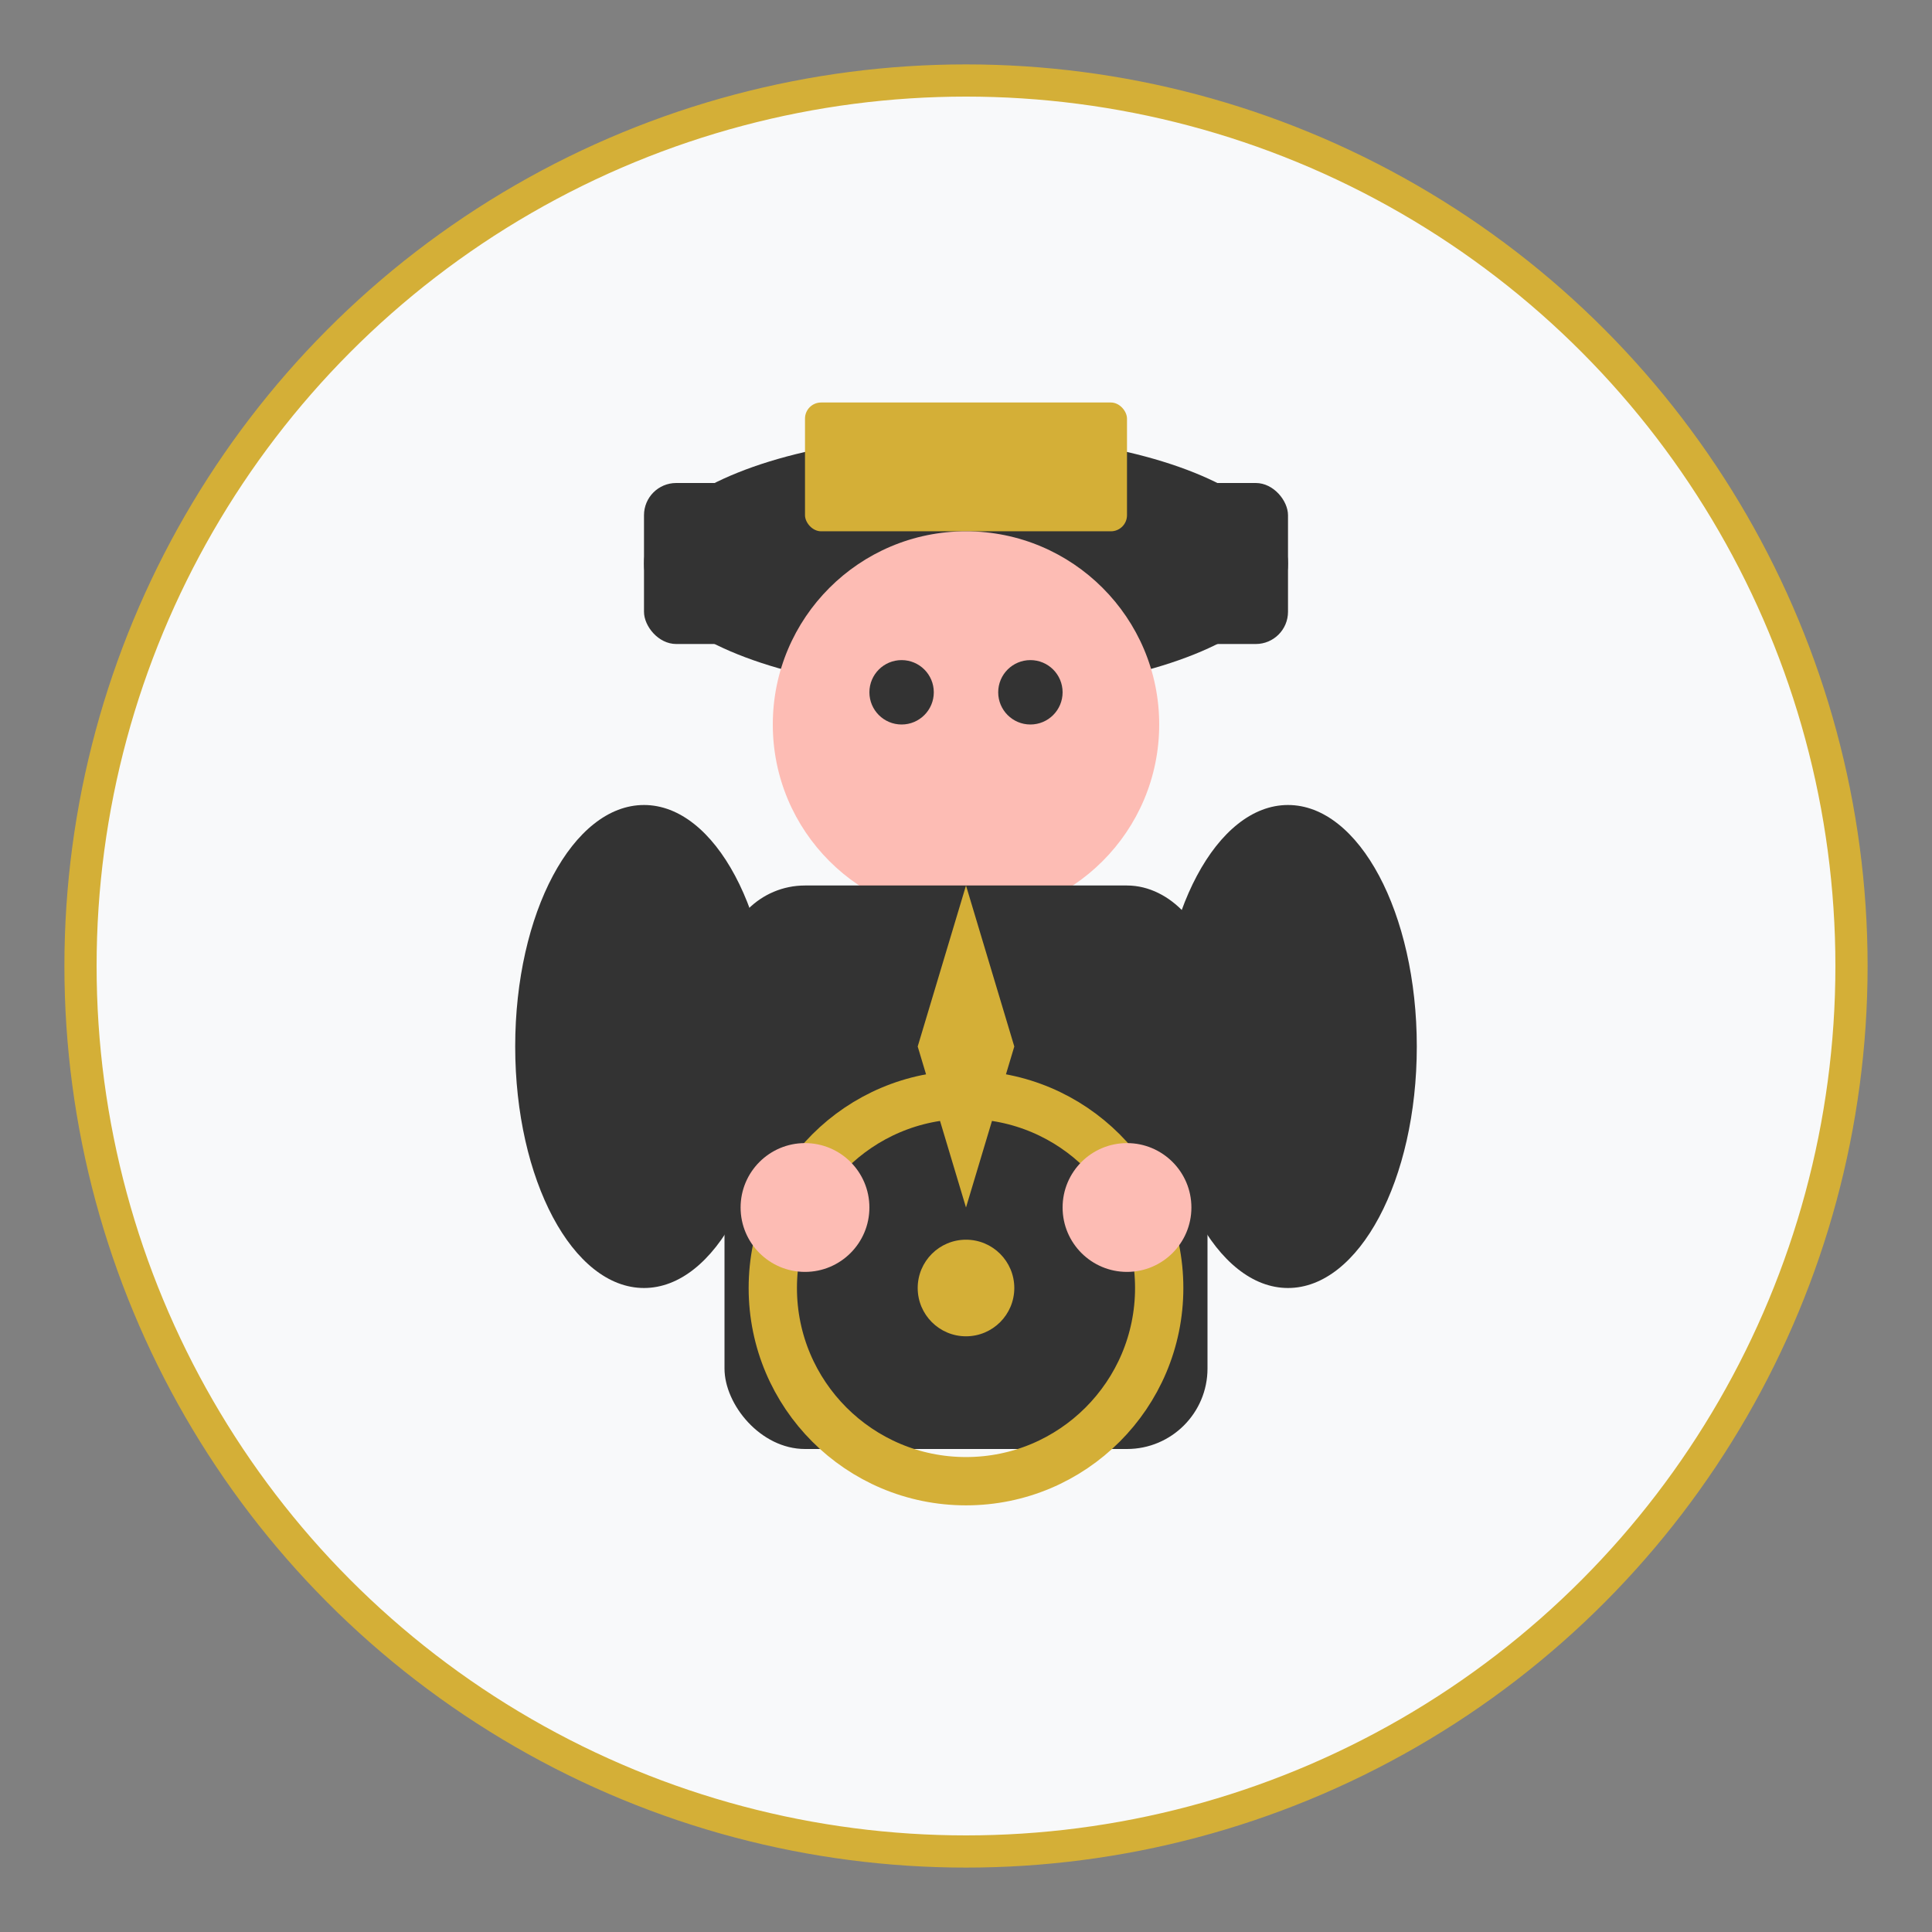 <svg width="120" height="120" viewBox="0 0 120 120" fill="none" xmlns="http://www.w3.org/2000/svg">
  <rect x="0" y="0" width="120" height="120" fill="#808080" stroke="none"/>
  <!-- Background Circle -->
  <circle cx="60" cy="60" r="55" fill="#F8F9FA" stroke="#D4AF37" stroke-width="2"/>
  
  <!-- Chauffeur Hat -->
  <ellipse cx="60" cy="35" rx="20" ry="8" fill="#333"/>
  <rect x="40" y="30" width="40" height="10" rx="2" fill="#333"/>
  <rect x="50" y="25" width="20" height="8" rx="1" fill="#D4AF37"/>
  
  <!-- Chauffeur Head -->
  <circle cx="60" cy="45" r="12" fill="#FDBCB4"/>
  
  <!-- Chauffeur Body -->
  <rect x="45" y="55" width="30" height="35" rx="5" fill="#333"/>
  
  <!-- Chauffeur Arms -->
  <ellipse cx="40" cy="65" rx="8" ry="15" fill="#333"/>
  <ellipse cx="80" cy="65" rx="8" ry="15" fill="#333"/>
  
  <!-- Steering Wheel -->
  <circle cx="60" cy="80" r="12" fill="none" stroke="#D4AF37" stroke-width="3"/>
  <circle cx="60" cy="80" r="3" fill="#D4AF37"/>
  
  <!-- Hands -->
  <circle cx="50" cy="75" r="4" fill="#FDBCB4"/>
  <circle cx="70" cy="75" r="4" fill="#FDBCB4"/>
  
  <!-- Tie -->
  <path d="M60 55 L57 65 L60 75 L63 65 Z" fill="#D4AF37"/>
  
  <!-- Eyes -->
  <circle cx="56" cy="43" r="2" fill="#333"/>
  <circle cx="64" cy="43" r="2" fill="#333"/>
</svg>
